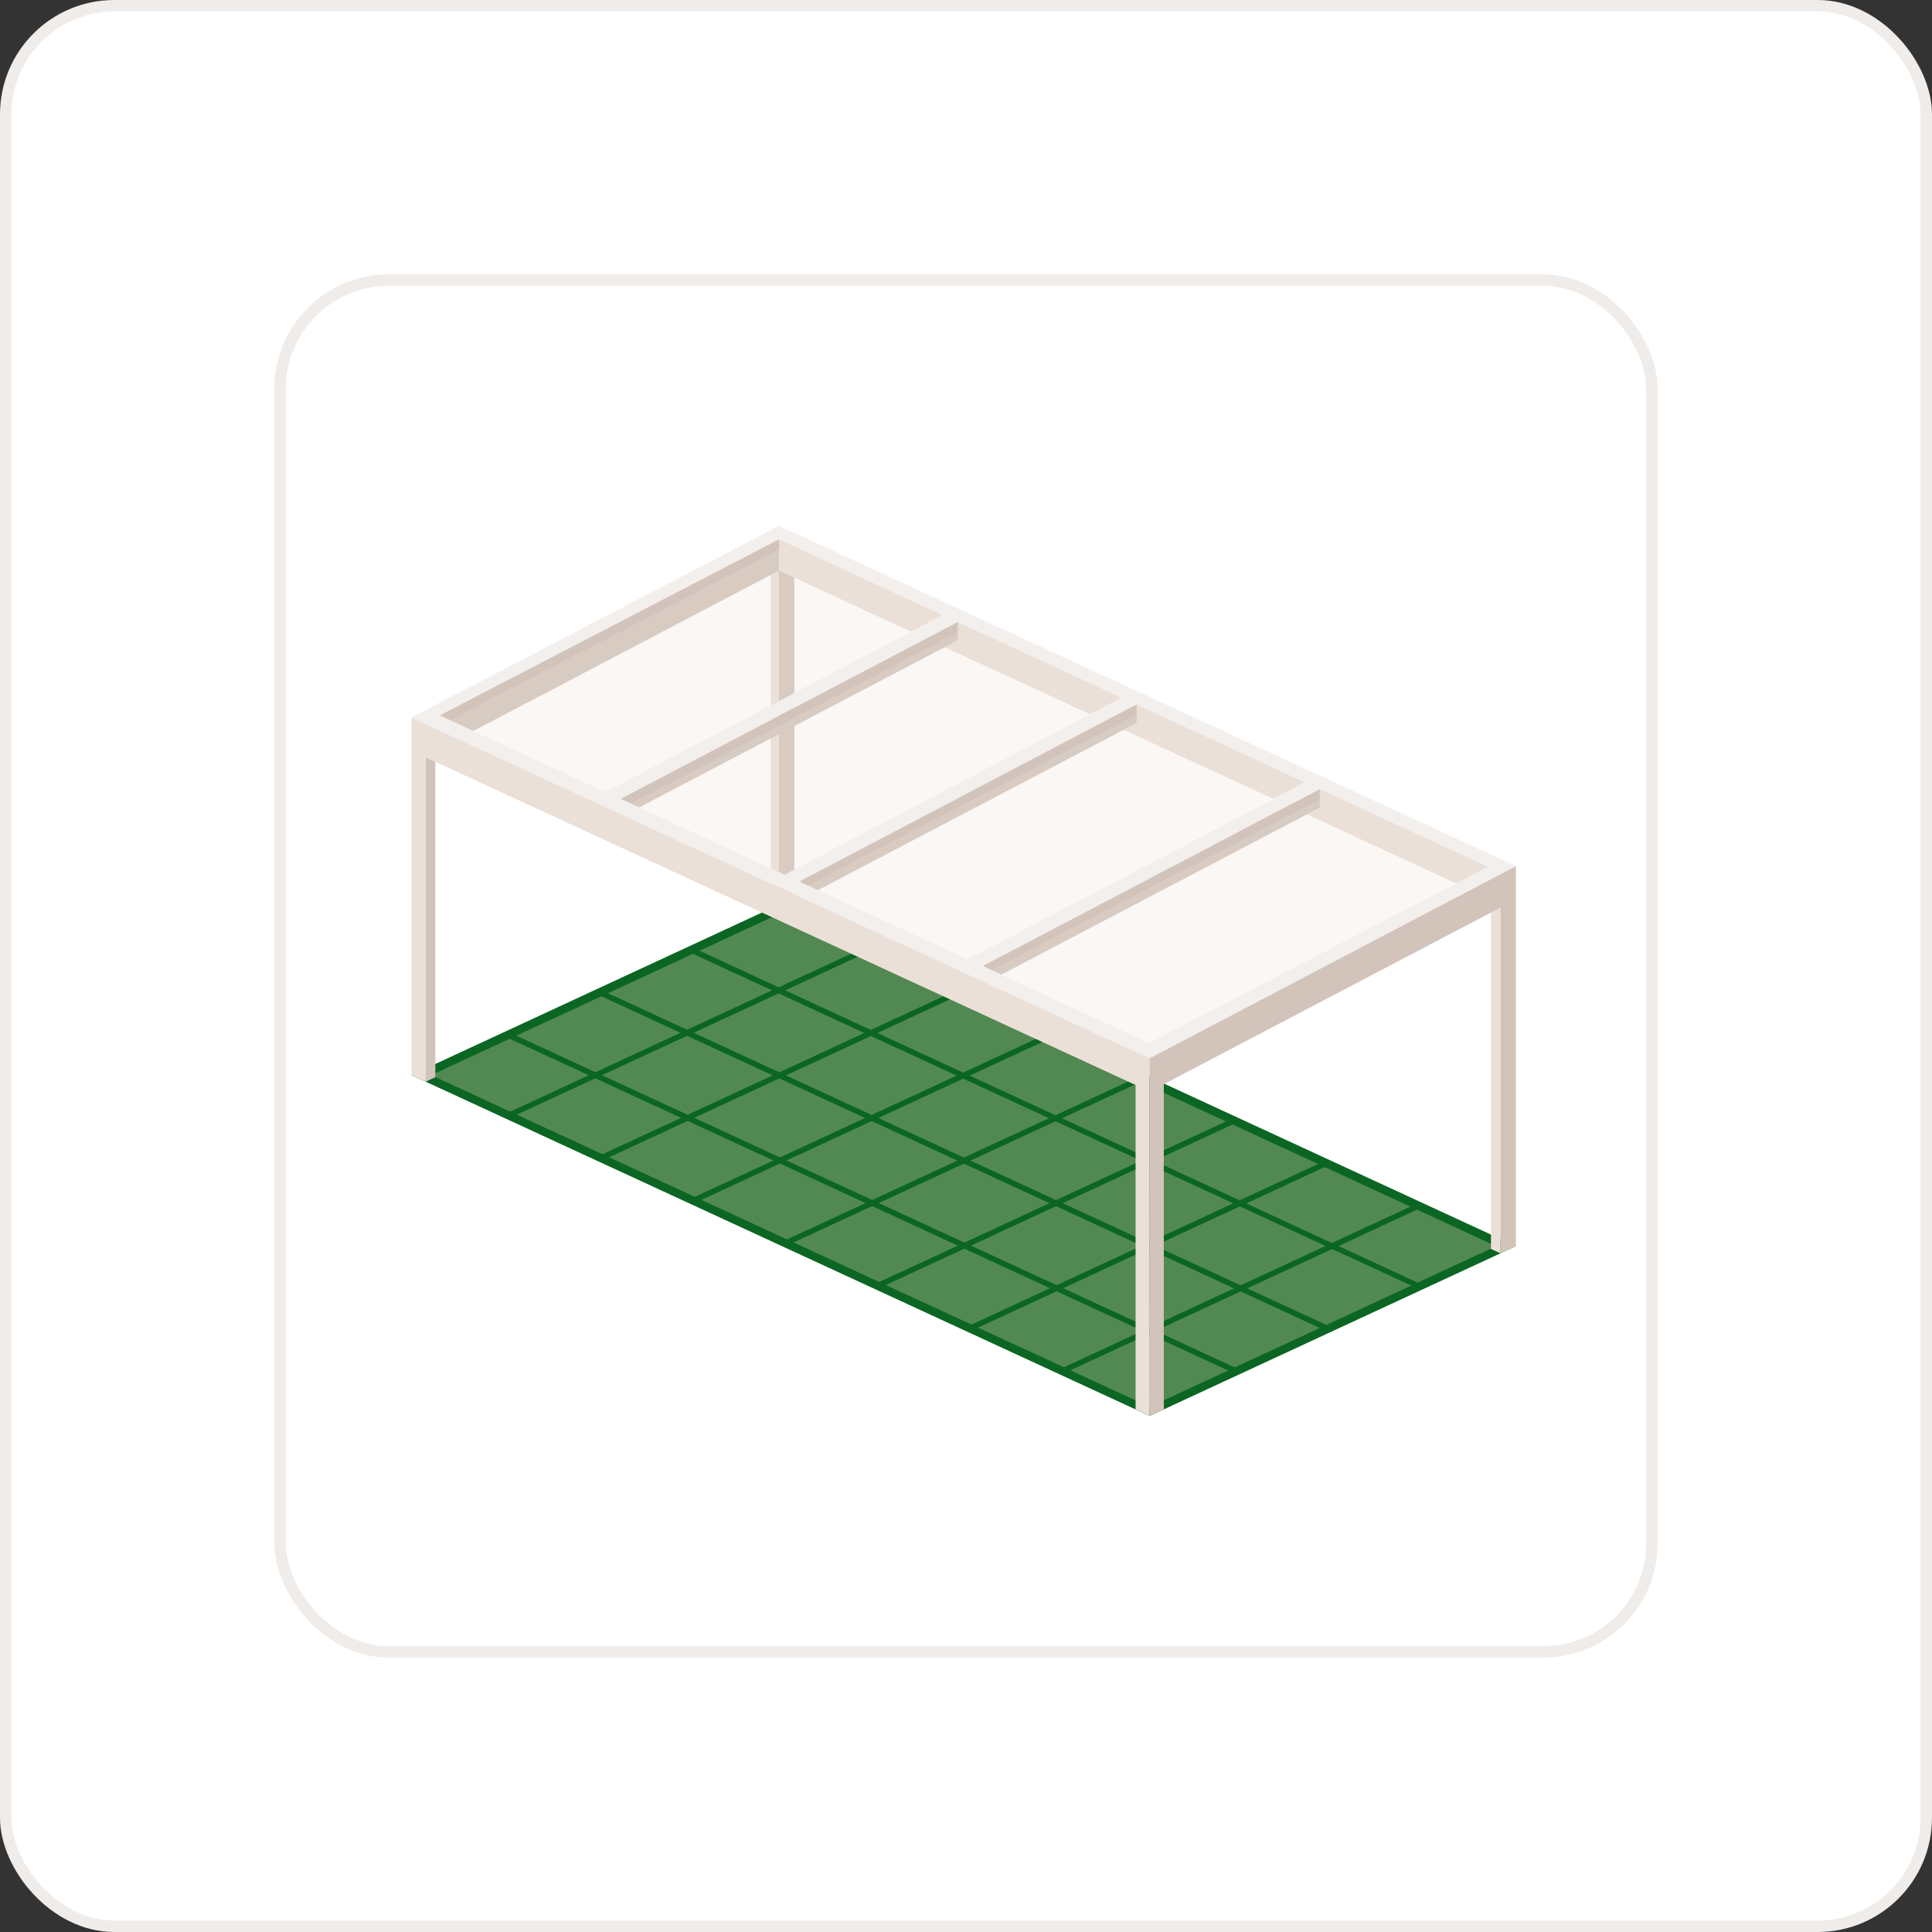 <?xml version="1.0" encoding="UTF-8"?>
<svg xmlns="http://www.w3.org/2000/svg" width="169" height="169" viewBox="0 0 169 169" fill="none">
  <rect x="0" y="0" width="169" height="169" fill="#333333" stroke="none"/>
  <rect x="0.5" y="0.5" width="168" height="168" rx="9.5" fill="white" stroke="#EFECEA"></rect>
  <rect x="24.5" y="24.5" width="120" height="120" rx="9.5" fill="white" stroke="#EFECEA"></rect>
  <path d="M132.586 109.011L100.566 123.854L36 94.048L68.032 79.193L132.586 109.011Z" fill="#528952"></path>
  <path d="M68.032 79.193L36.012 94.036L100.566 123.842L132.586 108.999L68.032 79.193ZM37.723 94.048L68.032 79.995L130.874 109.011L100.566 123.064L37.723 94.048Z" fill="#0B6623"></path>
  <path d="M92.942 120.168C92.846 120.168 92.763 120.12 92.727 120.024C92.667 119.905 92.727 119.761 92.846 119.701L123.849 105.325C123.968 105.265 124.112 105.325 124.172 105.445C124.232 105.565 124.172 105.708 124.052 105.768L93.038 120.144C93.014 120.156 92.978 120.168 92.942 120.168Z" fill="#0B6623"></path>
  <path d="M84.909 116.41C84.813 116.41 84.729 116.362 84.693 116.266C84.634 116.147 84.693 116.003 84.813 115.943L115.923 101.531C116.043 101.471 116.187 101.531 116.246 101.651C116.306 101.771 116.246 101.914 116.127 101.974L85.005 116.386C84.981 116.398 84.945 116.41 84.909 116.41Z" fill="#0B6623"></path>
  <path d="M76.889 112.663C76.794 112.663 76.71 112.615 76.674 112.519C76.614 112.399 76.674 112.256 76.794 112.196L107.964 97.76C108.083 97.7 108.227 97.76 108.287 97.879C108.347 97.999 108.287 98.143 108.167 98.203L76.985 112.639C76.961 112.651 76.925 112.663 76.889 112.663Z" fill="#0B6623"></path>
  <path d="M68.632 109.025C68.536 109.025 68.452 108.977 68.416 108.881C68.356 108.761 68.416 108.618 68.536 108.558L99.706 94.134C99.826 94.074 99.969 94.134 100.029 94.254C100.089 94.373 100.029 94.517 99.909 94.577L68.727 109.001C68.703 109.013 68.667 109.025 68.632 109.025Z" fill="#0B6623"></path>
  <path d="M60.719 105.229C60.624 105.229 60.54 105.182 60.504 105.086C60.444 104.966 60.504 104.822 60.624 104.763L91.746 90.351C91.865 90.291 92.009 90.351 92.069 90.47C92.129 90.59 92.069 90.734 91.949 90.793L60.827 105.205C60.791 105.217 60.755 105.229 60.719 105.229Z" fill="#0B6623"></path>
  <path d="M52.458 101.59C52.362 101.59 52.278 101.542 52.242 101.447C52.182 101.327 52.242 101.183 52.362 101.123L83.724 86.592C83.843 86.532 83.987 86.592 84.047 86.712C84.106 86.831 84.047 86.975 83.927 87.035L52.565 101.566C52.529 101.578 52.494 101.59 52.458 101.59Z" fill="#0B6623"></path>
  <path d="M44.403 97.856C44.307 97.856 44.224 97.808 44.188 97.713C44.128 97.593 44.188 97.449 44.307 97.39L75.621 82.882C75.741 82.822 75.884 82.882 75.944 83.002C76.004 83.121 75.944 83.265 75.824 83.325L44.499 97.832C44.475 97.844 44.439 97.856 44.403 97.856Z" fill="#0B6623"></path>
  <path d="M108.094 120.168C108.059 120.168 108.023 120.156 107.999 120.144L44.306 90.734C44.186 90.674 44.138 90.53 44.186 90.41C44.246 90.291 44.39 90.243 44.51 90.291L108.202 119.701C108.322 119.761 108.37 119.905 108.322 120.024C108.274 120.12 108.19 120.168 108.094 120.168Z" fill="#0B6623"></path>
  <path d="M116.017 116.41C115.982 116.41 115.946 116.398 115.922 116.386L52.361 87.035C52.241 86.976 52.193 86.832 52.241 86.712C52.301 86.593 52.444 86.545 52.564 86.593L116.125 115.943C116.245 116.003 116.293 116.147 116.245 116.266C116.197 116.362 116.113 116.41 116.017 116.41Z" fill="#0B6623"></path>
  <path d="M123.943 112.663C123.908 112.663 123.872 112.651 123.848 112.639L60.37 83.325C60.251 83.265 60.203 83.121 60.251 83.001C60.311 82.882 60.442 82.834 60.574 82.882L124.039 112.208C124.159 112.268 124.207 112.412 124.159 112.531C124.123 112.615 124.039 112.663 123.943 112.663Z" fill="#0B6623"></path>
  <path d="M68.141 49.915V79.864L69.481 79.888V49.364L68.141 49.915Z" fill="#D2C4BB"></path>
  <path d="M67.422 50.298V79.888L68.14 79.864V49.915L67.422 50.298Z" fill="#EBE0D8"></path>
  <path d="M37.244 66.254V94.611L38.082 94.228V66.637L37.244 66.254Z" fill="#D2C4BB"></path>
  <path d="M68.139 47.162V49.915L41.398 63.944L38.43 62.58L68.139 47.162Z" fill="#D2C4BB"></path>
  <path d="M98.136 61.023L83.784 54.392V56.008L82.635 56.618L95.359 62.483L98.136 61.023Z" fill="#EBE0D8"></path>
  <path d="M68.141 47.162V49.915L79.68 55.254L82.493 53.806L68.141 47.162Z" fill="#EBE0D8"></path>
  <path d="M100.566 123.854L99.334 123.279V94.91L37.245 66.254V94.611L36 94.049V62.759L100.554 92.564L100.566 123.854Z" fill="#EBE0D8"></path>
  <path d="M54.266 69.881L55.906 70.635L83.784 56.008V54.392L54.266 69.881Z" fill="#D2C4BB"></path>
  <path d="M130.422 79.84V109.25L131.26 109.633V79.061L130.422 79.84Z" fill="#EBE0D8"></path>
  <path d="M132.6 75.758V109.011L131.26 109.633V79.385L101.802 94.838V123.291L100.569 123.853V95.484H100.557V92.564L132.6 75.758Z" fill="#D2C4BB"></path>
  <path d="M115.456 69.007V70.635L114.307 71.233L127.378 77.278L130.191 75.818L115.456 69.007Z" fill="#EBE0D8"></path>
  <path d="M85.938 84.496L87.577 85.262L115.456 70.635V69.007L85.938 84.496Z" fill="#D2C4BB"></path>
  <path d="M99.43 61.609V63.237L98.281 63.836L111.376 69.881L114.166 68.42L99.43 61.609Z" fill="#EBE0D8"></path>
  <path d="M68.14 46L36 62.758L84.91 85.346L100.554 92.576V92.564L132.586 75.758L68.14 46ZM52.962 69.282L38.442 62.578L68.14 47.161L82.492 53.792L52.962 69.282ZM54.266 69.88L83.784 54.391L98.136 61.022L68.63 76.512L54.266 69.88ZM84.646 83.909L69.911 77.11L99.429 61.621L114.152 68.432L84.646 83.909ZM100.495 91.235L85.939 84.508L115.457 69.018L130.192 75.817L100.495 91.235Z" fill="#F2EFED"></path>
  <path d="M69.912 77.112L71.552 77.866L99.43 63.238V61.61L69.912 77.112Z" fill="#D2C4BB"></path>
  <g opacity="0.25">
    <path d="M55.164 70.3L83.796 55.29L97.227 61.502L68.63 76.513L55.164 70.3Z" fill="#EBE0D8"></path>
    <path d="M39.352 62.998L68.139 48.06L81.57 54.272L52.962 69.282L39.352 62.998Z" fill="#EBE0D8"></path>
    <path d="M113.206 68.888L99.428 62.52L70.652 77.446L84.645 83.91L113.206 68.888Z" fill="#EBE0D8"></path>
    <path d="M86.693 84.855L100.495 91.235L129.259 76.309L115.457 69.929L86.693 84.855Z" fill="#EBE0D8"></path>
  </g>
</svg>

